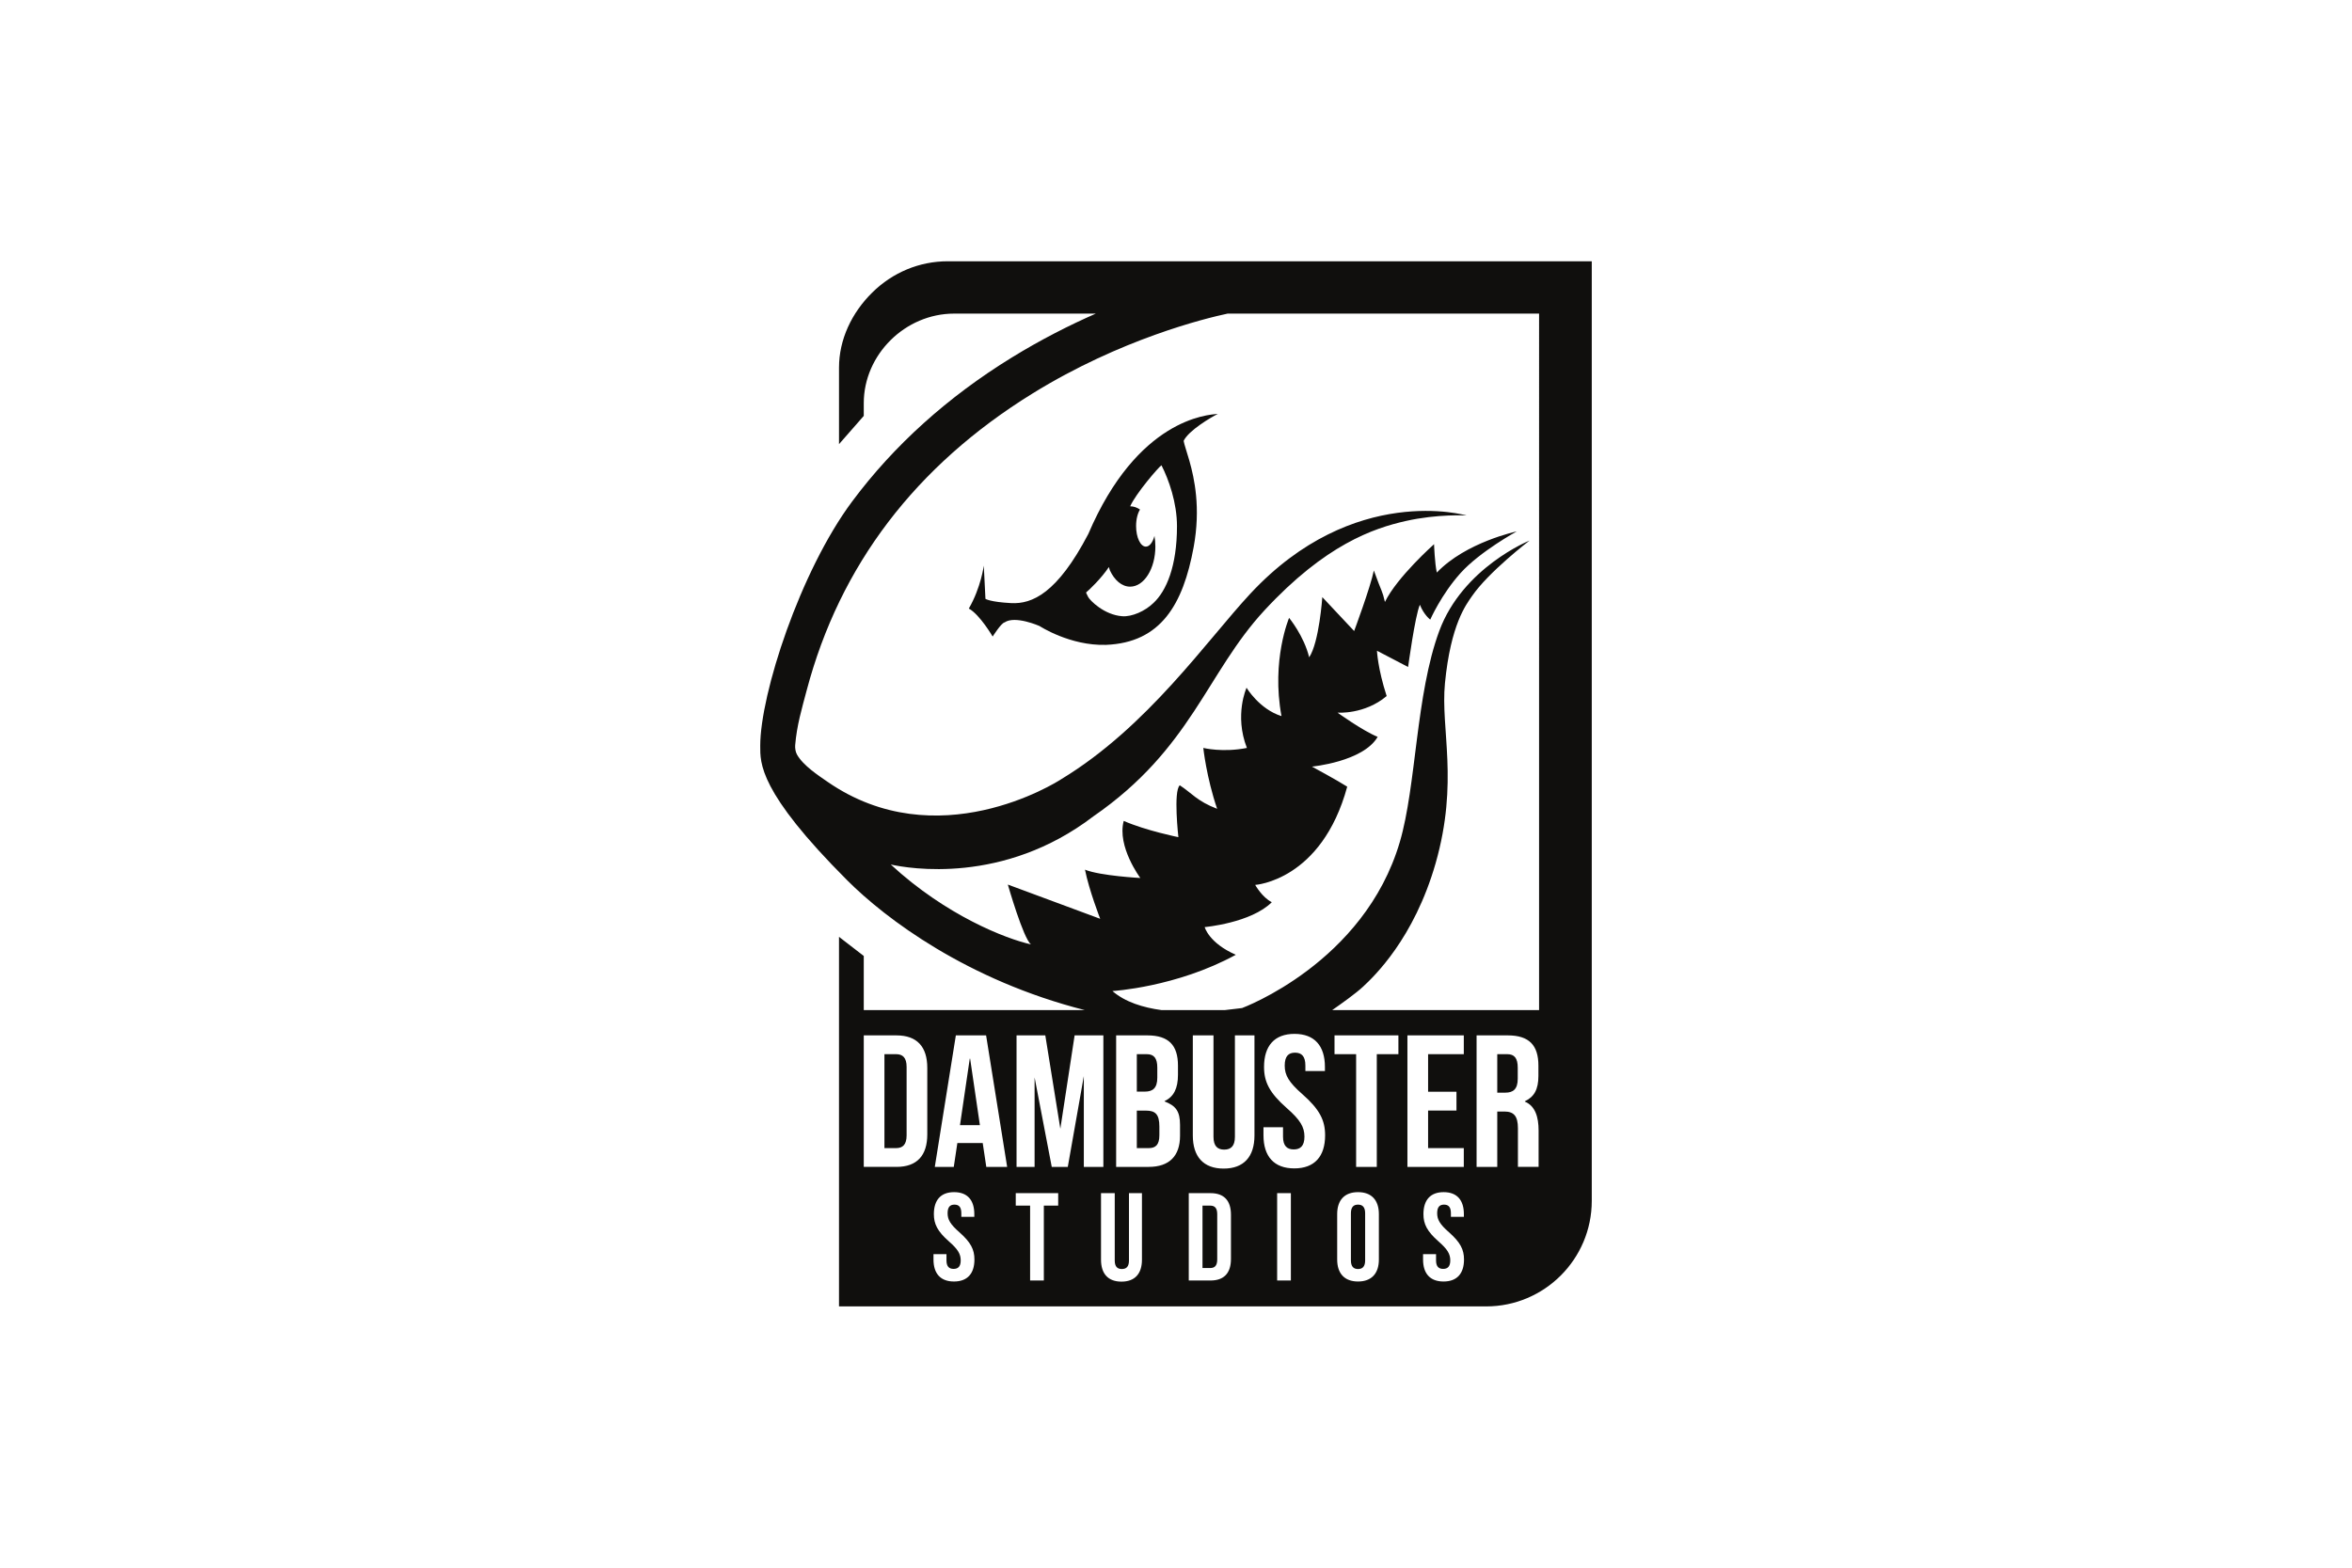<?xml version="1.0" encoding="UTF-8"?>
<svg xmlns="http://www.w3.org/2000/svg" width="1200" height="800" viewBox="0 0 1200 800" fill="none">
  <path d="M588.529 307.673C584.192 311.915 577.461 314.818 572.595 314.465C563.288 313.793 556.062 306.358 555.176 304.626C554.295 303 554.117 302.345 554.117 302.345C555.621 301.156 562.008 295.039 565.749 289.371L566.256 291.028C568.6 296.082 572.357 299.377 576.602 299.377C583.71 299.377 589.473 290.196 589.473 278.87C589.473 276.994 589.301 275.19 589.004 273.465C588.158 276.731 586.515 278.946 584.627 278.946C581.872 278.946 579.64 274.235 579.64 268.422C579.64 264.982 580.426 261.937 581.635 260.017C580.094 258.968 578.405 258.372 576.624 258.367C579.431 251.931 591.264 238.189 592.584 237.435C596.3 244.696 600.503 256.523 600.503 268.546C600.503 289.122 594.988 301.64 588.529 307.673ZM621.336 211.234C616.035 211.611 580.327 213.817 555.248 272.505C539.409 302.77 526.634 308.333 515.888 307.768C505.139 307.202 502.782 305.599 502.782 305.599L501.934 288.628C501.934 288.628 500.519 299.8 494.296 310.548C499.953 313.659 506.458 324.831 506.458 324.831C506.458 324.831 510.844 317.901 512.54 317.62C517.914 313.942 530.359 319.458 530.359 319.458C530.359 319.458 545.914 329.64 564.3 329.076C592.3 327.944 603.614 308.427 608.988 279.295C610.849 269.202 610.945 260.351 610.231 252.824C608.88 238.625 604.636 229.149 603.896 224.989C606.302 219.757 618.039 212.829 621.336 211.234ZM584.707 566.756H580.01V585.889H586.049C589.596 585.889 591.514 584.257 591.514 579.272V574.904C591.514 568.673 589.502 566.754 584.707 566.754M494.773 540.249L489.786 574.191H499.95L494.965 540.249H494.773ZM692.871 614.729C690.643 614.729 689.242 615.938 689.242 619.122V643.193C689.242 646.379 690.643 647.59 692.872 647.59C695.102 647.59 696.501 646.379 696.501 643.195V619.124C696.501 615.938 695.102 614.729 692.872 614.729M590.46 549.961V544.852C590.46 540.059 588.83 537.951 585.091 537.951H580.01V557.055H584.131C588.064 557.055 590.46 555.33 590.46 549.961ZM617.466 615.238H613.52V647.08H617.466C619.696 647.08 621.032 645.933 621.032 642.749V619.569C621.032 616.385 619.696 615.238 617.466 615.238ZM457.187 537.951H451.242V585.889H457.187C460.544 585.889 462.556 584.162 462.556 579.368V544.47C462.556 539.675 460.544 537.951 457.187 537.951Z" fill="#100F0D"></path>
  <path d="M785.245 515.472H679.667C684.182 512.342 691.772 506.936 695.478 503.467C700.948 498.349 721.398 479.09 732.456 440.541C744.371 398.71 734.931 372.217 737.22 348.667C740.166 318.413 748.145 308.411 750.902 304.361C759.375 291.917 780.378 275.856 780.378 275.856C780.378 275.856 746.314 289.535 734.31 322.013C722.307 354.491 722.655 400.911 714.188 429.686C696.006 491.464 633.789 514.37 633.699 514.411C633.155 514.411 629.795 514.953 624.78 515.472H592.708C583.187 514.18 573.978 511.341 567.567 505.732C567.567 505.732 600.161 503.821 630.522 487.229C616.753 481.227 614.636 473.108 614.636 473.108C614.636 473.108 638.287 470.989 648.879 460.397C643.937 457.926 640.406 451.572 640.406 451.572C640.406 451.572 674.296 449.456 687.357 401.444C682.415 398.267 669.354 391.204 669.354 391.204C669.354 391.204 695.478 388.733 702.892 376.025C695.123 372.848 682.415 363.67 682.415 363.67C682.415 363.67 696.182 364.729 707.48 355.199C702.892 341.076 702.538 332.075 702.538 332.075L718.424 340.37C718.424 340.37 721.953 314.248 724.424 308.6C726.543 313.894 729.722 316.189 729.722 316.189C729.722 316.189 735.368 303.304 745.252 292.36C755.137 281.416 773.848 271.177 773.848 271.177C773.848 271.177 747.901 276.649 733.075 292.184C732.015 287.593 731.663 277.709 731.663 277.709C731.663 277.709 712.776 294.477 706.596 307.186C705.185 301.008 705.185 302.95 700.948 291.124C699.183 299.773 690.888 322.013 690.888 322.013L674.65 304.715C674.65 304.715 673.06 327.839 667.94 335.428C665.293 324.484 657.704 315.305 657.704 315.305C657.704 315.305 648.525 336.841 653.821 365.435C642.524 361.904 635.994 350.96 635.994 350.96C635.994 350.96 629.638 364.905 636.17 381.673C623.814 384.144 613.93 381.673 613.93 381.673C613.93 381.673 615.517 396.678 620.989 412.74C610.751 408.857 607.928 404.621 601.926 400.738C598.572 403.739 601.22 427.215 601.22 427.215C601.22 427.215 584.628 423.86 573.331 418.918C569.8 431.981 581.804 448.043 581.804 448.043C581.804 448.043 561.505 446.984 553.562 443.805C555.681 454.397 561.329 468.872 561.329 468.872L514.2 451.396C514.2 451.396 522.143 479.11 526.026 481.933C513.316 479.11 482.781 467.284 454.47 441.168C463.549 443.172 511.962 451.638 557.798 416.624C607.928 382.029 615.523 343.43 645.171 311.423C676.237 277.885 700.772 269.59 717.188 265.881C733.604 262.176 748.253 263.058 748.253 263.058C748.253 263.058 690.756 246.203 637.935 302.95C615.668 326.872 585.51 370.907 541.558 397.56C538.669 399.487 478.026 437.552 422.237 398.973C417.695 395.832 409.722 390.667 406.575 384.964C405.885 383.714 405.587 381.728 405.699 380.304C406.527 370.112 409.181 361.33 411.588 352.233C428.449 288.562 467.085 237.714 526.797 200.802C571.91 172.916 615.082 162.431 626.333 160.034H785.247L785.245 515.472ZM785 595.458H774.452V575.753C774.452 569.52 772.344 567.22 767.551 567.22H763.907V595.474H753.361V528.36H769.276C780.205 528.36 784.904 533.44 784.904 543.796V549.069C784.904 555.972 782.7 559.769 778.001 561.974V562.166C783.274 564.37 785 569.97 785 576.968V595.458ZM736.499 653.956C729.619 653.956 726.052 649.88 726.052 642.747V640.009H732.676V643.192C732.676 646.377 734.076 647.524 736.307 647.524C738.534 647.524 739.937 646.377 739.937 643.193C739.937 639.945 738.534 637.524 733.949 633.513C728.09 628.356 726.244 624.66 726.244 619.567C726.244 612.434 729.747 608.358 736.561 608.358C743.375 608.358 746.877 612.434 746.877 619.567V620.968H740.255V619.12C740.255 615.938 738.98 614.728 736.753 614.728C734.522 614.728 733.249 615.936 733.249 619.12C733.249 622.368 734.65 624.79 739.236 628.8C745.094 633.96 746.941 637.654 746.941 642.747C746.941 649.88 743.375 653.956 736.499 653.956ZM743.098 557.122V566.71H728.621V585.887H746.836V595.474H718.074V528.36H746.838V537.949H728.623V557.122H743.098ZM713.473 537.949H702.447V595.474H691.9V537.949H680.874V528.36H713.473V537.949ZM703.507 642.747C703.507 649.88 699.748 653.956 692.872 653.956C685.994 653.956 682.236 649.88 682.236 642.747V619.567C682.236 612.434 685.994 608.358 692.872 608.358C699.748 608.358 703.507 612.434 703.507 619.567V642.747ZM660.356 596.24C650.003 596.24 644.632 590.105 644.632 579.366V575.243H654.604V580.038C654.604 584.831 656.712 586.557 660.068 586.557C663.423 586.557 665.533 584.831 665.533 580.038C665.533 575.149 663.423 571.504 656.52 565.464C647.699 557.698 644.92 552.137 644.92 544.468C644.92 533.73 650.193 527.593 660.452 527.593C670.71 527.593 675.983 533.73 675.983 544.466V546.576H666.012V543.796C666.012 539.001 664.095 537.183 660.739 537.183C657.384 537.183 655.466 539.001 655.466 543.796C655.466 548.685 657.576 552.329 664.479 558.368C673.299 566.136 676.079 571.696 676.079 579.366C676.079 590.104 670.71 596.24 660.356 596.24ZM658.609 653.448H651.603V608.868H658.607L658.609 653.448ZM640.029 579.462C640.029 590.2 634.66 596.336 624.307 596.336C613.951 596.336 608.582 590.2 608.582 579.462V528.36H619.128V580.134C619.128 584.927 621.236 586.653 624.593 586.653C627.948 586.653 630.058 584.928 630.058 580.134V528.36H640.029V579.462ZM628.038 642.429C628.038 649.563 624.598 653.448 617.594 653.448H606.511V608.868H617.594C624.598 608.868 628.038 612.752 628.038 619.885V642.429ZM602.061 579.558C602.061 589.913 596.595 595.474 586.049 595.474H569.462V528.36H585.377C596.308 528.36 601.007 533.44 601.007 543.796V548.454C601.007 555.359 598.897 559.673 594.198 561.878V562.07C599.855 564.274 602.061 566.998 602.061 574.093V579.558ZM582.63 642.811C582.63 649.944 579.062 654.02 572.184 654.02C565.308 654.02 561.74 649.944 561.74 642.811V608.868H568.746V643.257C568.746 646.44 570.147 647.588 572.376 647.588C574.605 647.588 576.004 646.441 576.004 643.257V608.868H582.628L582.63 642.811ZM544.792 595.474H536.605L527.853 549.807V595.474H518.648V528.36H533.318L540.988 576.011L548.275 528.36H562.943V595.474H552.973V549.135L544.792 595.474ZM539.894 615.236H532.572V653.448H525.567V615.234H518.243V608.866H539.896L539.894 615.236ZM503.21 595.474L501.388 583.296H488.445L486.623 595.474H476.94L487.677 528.36H503.114L513.852 595.474H503.21ZM486.716 653.956C479.839 653.956 476.271 649.88 476.271 642.747V640.009H482.895V643.192C482.895 646.377 484.296 647.524 486.525 647.524C488.755 647.524 490.156 646.377 490.156 643.193C490.156 639.945 488.755 637.524 484.17 633.513C478.31 628.356 476.463 624.66 476.463 619.567C476.463 612.434 479.965 608.358 486.781 608.358C493.596 608.358 497.098 612.434 497.098 619.567V620.968H490.474V619.12C490.474 615.938 489.201 614.728 486.972 614.728C484.742 614.728 483.469 615.936 483.469 619.12C483.469 622.368 484.87 624.79 489.455 628.8C495.315 633.96 497.16 637.654 497.16 642.747C497.16 649.88 493.596 653.956 486.716 653.956ZM473.103 578.886C473.103 589.624 467.924 595.472 457.379 595.472H440.696V528.361H457.379C467.924 528.361 473.103 534.208 473.103 544.948V578.886ZM483.512 133.332C469.128 133.332 455.462 138.996 445.034 149.28C434.538 159.629 428.067 173.25 428.067 187.632V226.649L440.698 212.233V205.723C440.698 180.959 461.811 160.034 486.804 160.034H559.089C545.706 165.906 531.169 173.25 516.332 182.374C483.514 202.552 456.074 227.289 434.771 255.896C408.156 291.634 387.876 354.196 387.876 380.591C387.876 389.336 386.947 403.917 432.3 449.27C451.891 468.861 493.539 500.253 553.512 515.472H440.694V487.828L428.065 478.08V666.665H758.276C787.969 666.665 812.125 642.509 812.125 612.816V133.332H483.512Z" fill="#100F0D"></path>
  <path d="M768.987 537.949H763.906V557.59H768.029C771.961 557.59 774.358 555.866 774.358 550.497V544.851C774.358 540.058 772.728 537.949 768.989 537.949" fill="#100F0D"></path>
</svg>
